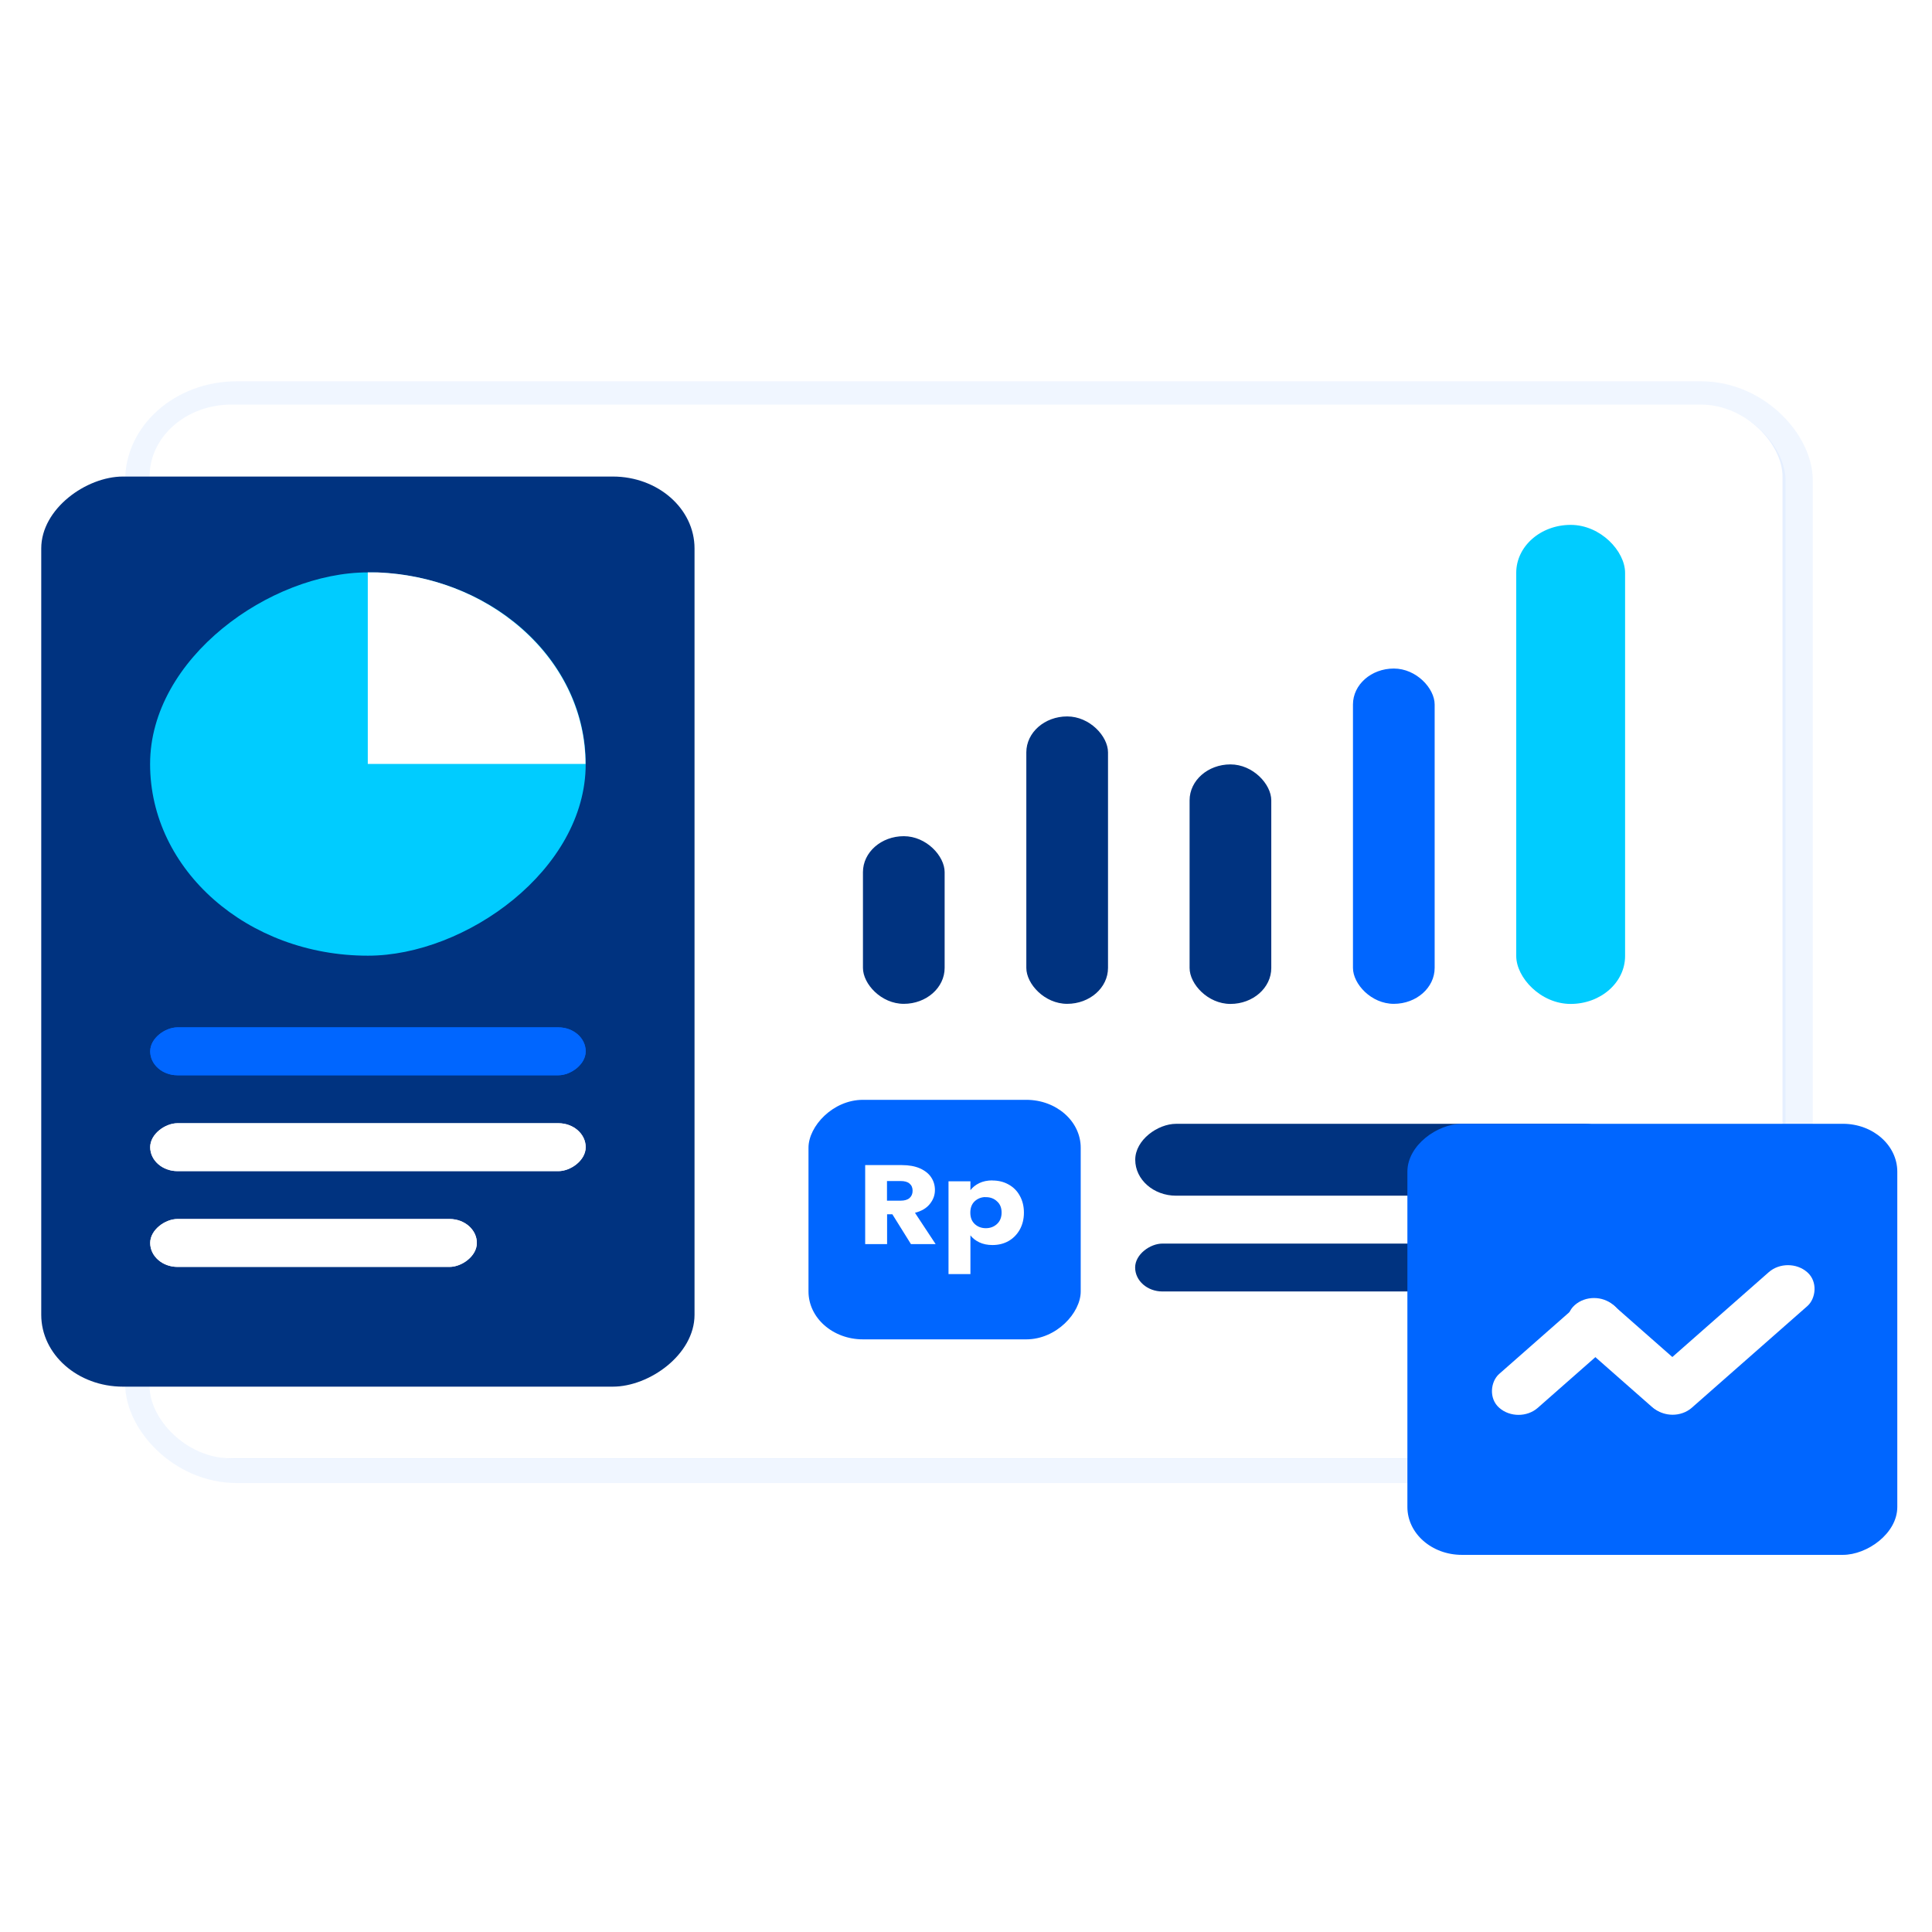 <?xml version="1.0" encoding="UTF-8" standalone="no"?>
<!-- Created with Inkscape (http://www.inkscape.org/) -->

<svg
   width="48mm"
   height="48mm"
   viewBox="0 0 48 48"
   version="1.1"
   id="svg1"
   inkscape:version="1.3.2 (091e20e, 2023-11-25)"
   sodipodi:docname="icon4.svg"
   xmlns:inkscape="http://www.inkscape.org/namespaces/inkscape"
   xmlns:sodipodi="http://sodipodi.sourceforge.net/DTD/sodipodi-0.dtd"
   xmlns="http://www.w3.org/2000/svg"
   xmlns:svg="http://www.w3.org/2000/svg">
  <sodipodi:namedview
     id="namedview1"
     pagecolor="#ffffff"
     bordercolor="#000000"
     borderopacity="0.25"
     inkscape:showpageshadow="2"
     inkscape:pageopacity="0.0"
     inkscape:pagecheckerboard="0"
     inkscape:deskcolor="#d1d1d1"
     inkscape:document-units="mm"
     inkscape:zoom="1.1893044"
     inkscape:cx="126.96497"
     inkscape:cy="95.85435"
     inkscape:window-width="1312"
     inkscape:window-height="449"
     inkscape:window-x="1406"
     inkscape:window-y="465"
     inkscape:window-maximized="0"
     inkscape:current-layer="g5" />
  <defs
     id="defs1">
    <filter
       inkscape:collect="always"
       style="color-interpolation-filters:sRGB"
       id="filter103-0-5"
       x="-0.077"
       y="-0.104"
       width="1.153"
       height="1.209">
      <feGaussianBlur
         inkscape:collect="always"
         stdDeviation="0.396"
         id="feGaussianBlur103-8-2" />
    </filter>
  </defs>
  <g
     inkscape:label="Layer 1"
     inkscape:groupmode="layer"
     id="layer1">
    <g
       id="g5"
       transform="translate(-149.754,-108.803)">
      <rect
         style="opacity:0.24;fill:#0066ff;fill-opacity:1;stroke:#0066ff;stroke-width:0.529;stroke-dasharray:none;filter:url(#filter103-0-5)"
         id="rect103-9"
         width="15.875"
         height="11.642"
         x="151.58"
         y="120.229"
         rx="0.82"
         ry="0.83"
         transform="matrix(2.556,0,0,2.249,-233.899,-151.524)" />
      <rect
         style="fill:#ffffff;fill-opacity:1;stroke:#ff0000;stroke-width:0;stroke-dasharray:none"
         id="rect564-3-8-4"
         width="40.569"
         height="26.181"
         x="153.471"
         y="118.855"
         rx="2.028"
         ry="1.785" />
      <g
         id="g6"
         transform="matrix(2.556,0,0,2.249,-634.926,-179.247)">
        <rect
           style="fill:#003380;fill-opacity:1;stroke:none;stroke-width:1.298"
           id="rect80-3-5-1"
           width="0.794"
           height="4.762"
           x="140.494"
           y="-322.792"
           transform="rotate(90)"
           rx="0.397"
           ry="0.397" />
        <rect
           style="fill:#003380;fill-opacity:1;stroke:none;stroke-width:1.298"
           id="rect523-3-4"
           width="0.529"
           height="3.897"
           x="141.817"
           y="-321.926"
           transform="rotate(90)"
           rx="0.265"
           ry="0.265" />
        <rect
           style="fill:#0066ff;fill-opacity:1;stroke:#ff0000;stroke-width:0;stroke-dasharray:none"
           id="rect540-6-5-8-3-5"
           width="2.646"
           height="2.646"
           x="314.854"
           y="-142.875"
           rx="0.529"
           transform="scale(1,-1)"
           ry="0.529" />
        <path
           id="path540-6-0-8-4-7"
           style="fill:#ffffff;fill-opacity:1;stroke:#ff0000;stroke-width:0;stroke-dasharray:none"
           d="m 315.405,140.95 v 0.873 h 0.213 v -0.33 h 0.051 l 0.181,0.33 h 0.24 l -0.201,-0.346 c 0.064,-0.019 0.112,-0.051 0.144,-0.097 0.033,-0.046 0.05,-0.097 0.05,-0.155 0,-0.051 -0.012,-0.098 -0.036,-0.139 -0.024,-0.042 -0.061,-0.075 -0.11,-0.1 -0.048,-0.024 -0.107,-0.036 -0.175,-0.036 z m 1.237,0.169 c -0.049,0 -0.091,0.01 -0.128,0.03 -0.036,0.02 -0.065,0.046 -0.086,0.078 v -0.098 h -0.213 v 1.025 h 0.213 v -0.428 c 0.021,0.032 0.05,0.057 0.086,0.077 0.037,0.02 0.08,0.03 0.128,0.03 0.057,0 0.109,-0.014 0.155,-0.043 0.046,-0.03 0.083,-0.072 0.11,-0.126 0.027,-0.055 0.041,-0.118 0.041,-0.189 0,-0.071 -0.014,-0.134 -0.041,-0.188 -0.026,-0.054 -0.063,-0.095 -0.11,-0.124 -0.046,-0.029 -0.098,-0.043 -0.155,-0.043 z m -1.025,0.007 h 0.132 c 0.039,0 0.068,0.009 0.087,0.028 0.02,0.019 0.03,0.045 0.03,0.079 0,0.035 -0.01,0.061 -0.03,0.081 -0.019,0.019 -0.048,0.029 -0.087,0.029 h -0.132 z m 0.953,0.178 c 0.002,-1.3e-4 0.005,0 0.008,0 0.043,0 0.079,0.015 0.108,0.046 0.03,0.03 0.045,0.071 0.045,0.124 0,0.053 -0.015,0.096 -0.045,0.127 -0.03,0.031 -0.066,0.046 -0.108,0.046 -0.042,0 -0.079,-0.015 -0.108,-0.046 -0.029,-0.031 -0.043,-0.072 -0.043,-0.126 0,-0.053 0.014,-0.095 0.043,-0.126 0.028,-0.029 0.062,-0.044 0.1,-0.046 z"
           sodipodi:nodetypes="cccccccccsccccsccccccccsccsccsscscscscccscscscsccc" />
      </g>
      <g
         id="g331-1"
         transform="matrix(2.556,0,0,2.249,76.389,63.518)">
        <rect
           style="fill:#003380;fill-opacity:1;stroke:none;stroke-width:16.971"
           id="rect178-4-7"
           width="10.054"
           height="6.35"
           x="25.4"
           y="-35.454"
           transform="rotate(90)"
           rx="0.794"
           ry="0.794" />
        <rect
           style="fill:#0066ff;fill-opacity:1;stroke:none;stroke-width:1.835"
           id="rect513-2-3-1-0-1"
           width="0.529"
           height="4.233"
           x="31.485"
           y="-34.396"
           transform="rotate(90)"
           ry="0.265"
           rx="0.265" />
        <rect
           style="fill:#ffffff;fill-opacity:1;stroke:none;stroke-width:2.138"
           id="rect27-0-3-9"
           width="0.529"
           height="4.233"
           x="32.544"
           y="-34.396"
           transform="rotate(90)"
           rx="0.265"
           ry="0.265" />
        <g
           id="g87-7-9"
           transform="matrix(2,0,0,2,1.336,-303.993)">
          <g
             id="g514-6">
            <rect
               style="fill:#00ccff;fill-opacity:1;stroke:none;stroke-width:1.395"
               id="rect514-0-6-2-50"
               width="2.117"
               height="2.117"
               x="165.226"
               y="-16.53"
               transform="rotate(90)"
               rx="1.058"
               ry="1.058" />
            <path
               id="rect59-1-4-3"
               style="fill:#ffffff;fill-opacity:1;stroke:none;stroke-width:1.395"
               d="m 15.471,165.226 -2e-6,1.058 h 1.058 c -2e-6,-0.271 -0.104,-0.541 -0.311,-0.748 -0.194,-0.194 -0.444,-0.298 -0.697,-0.31 z" />
          </g>
        </g>
        <rect
           style="fill:#ffffff;fill-opacity:1;stroke:none;stroke-width:1.852"
           id="rect327-0"
           width="0.529"
           height="3.175"
           x="33.602"
           y="-33.338"
           transform="rotate(90)"
           rx="0.265"
           ry="0.265" />
        <rect
           style="fill:#0066ff;fill-opacity:1;stroke:none;stroke-width:1.835"
           id="rect590-2"
           width="0.529"
           height="4.233"
           x="31.485"
           y="-34.396"
           transform="rotate(90)"
           ry="0.265"
           rx="0.265" />
        <rect
           style="fill:#ffffff;fill-opacity:1;stroke:none;stroke-width:2.138"
           id="rect591-94"
           width="0.529"
           height="4.233"
           x="32.544"
           y="-34.396"
           transform="rotate(90)"
           rx="0.265"
           ry="0.265" />
        <rect
           style="fill:#ffffff;fill-opacity:1;stroke:none;stroke-width:1.852"
           id="rect592-2"
           width="0.529"
           height="3.175"
           x="33.602"
           y="-33.338"
           transform="rotate(90)"
           rx="0.265"
           ry="0.265" />
      </g>
      <rect
         style="fill:#003380;stroke:none;stroke-width:1.269;stroke-linecap:round"
         id="rect499-4"
         width="1.2299189e-12"
         height="0.062"
         x="162.261"
         y="125.007"
         rx="5.409"
         ry="0.062" />
      <rect
         style="fill:#003380;stroke:none;stroke-width:1.269;stroke-linecap:round"
         id="rect558-14"
         width="1.2299189e-12"
         height="0.062"
         x="162.261"
         y="125.007"
         rx="5.409"
         ry="0.062" />
      <g
         id="g807"
         transform="matrix(2.556,0,0,2.249,-633.573,-177.462)">
        <rect
           style="fill:#0066ff;fill-opacity:1;stroke:none;stroke-width:10.029"
           id="rect35"
           width="4.762"
           height="4.762"
           x="139.7"
           y="-324.908"
           transform="rotate(90)"
           rx="0.529"
           ry="0.529" />
        <g
           id="g49"
           transform="matrix(2,0,0,2,228.707,63.539)">
          <rect
             style="fill:#ffffff;fill-opacity:1;stroke:none;stroke-width:1.035"
             id="rect45"
             width="0.265"
             height="0.794"
             x="60.548"
             y="-5.402"
             rx="0.132"
             transform="rotate(45)"
             ry="0.132" />
          <rect
             style="fill:#ffffff;fill-opacity:1;stroke:none;stroke-width:1.035"
             id="rect46"
             width="0.265"
             height="0.794"
             x="-5.402"
             y="60.548"
             rx="0.132"
             transform="matrix(-0.707,0.707,0.707,0.707,0,0)"
             ry="0.132" />
          <rect
             style="fill:#ffffff;fill-opacity:1;stroke:none;stroke-width:1"
             id="rect49"
             width="0.265"
             height="1.058"
             x="61.077"
             y="-6.196"
             rx="0.132"
             transform="rotate(45)"
             ry="0.132" />
        </g>
      </g>
      <g
         id="g75"
         transform="matrix(2.556,0,0,2.249,-633.573,-101.3)">
        <rect
           style="fill:#00ccff;fill-opacity:1;stroke:none;stroke-width:3.703"
           id="rect53"
           width="1.058"
           height="5.292"
           x="321.204"
           y="99.219"
           rx="0.529"
           ry="0.529" />
        <rect
           style="fill:#0066ff;fill-opacity:1;stroke:none;stroke-width:3.464"
           id="rect54"
           width="0.794"
           height="3.704"
           x="319.617"
           y="100.806"
           rx="0.397"
           ry="0.397" />
        <rect
           style="fill:#003380;fill-opacity:1;stroke:none;stroke-width:3.703"
           id="rect60"
           width="0.794"
           height="2.646"
           x="318.029"
           y="101.865"
           rx="0.397"
           ry="0.397" />
        <rect
           style="fill:#003380;fill-opacity:1;stroke:none;stroke-width:3.266"
           id="rect64"
           width="0.794"
           height="1.852"
           x="314.854"
           y="102.658"
           rx="0.397"
           ry="0.397" />
        <rect
           style="fill:#003380;fill-opacity:1;stroke:none;stroke-width:3.266"
           id="rect74"
           width="0.794"
           height="3.175"
           x="316.442"
           y="101.335"
           rx="0.397"
           ry="0.397" />
      </g>
    </g>
  </g>
</svg>

